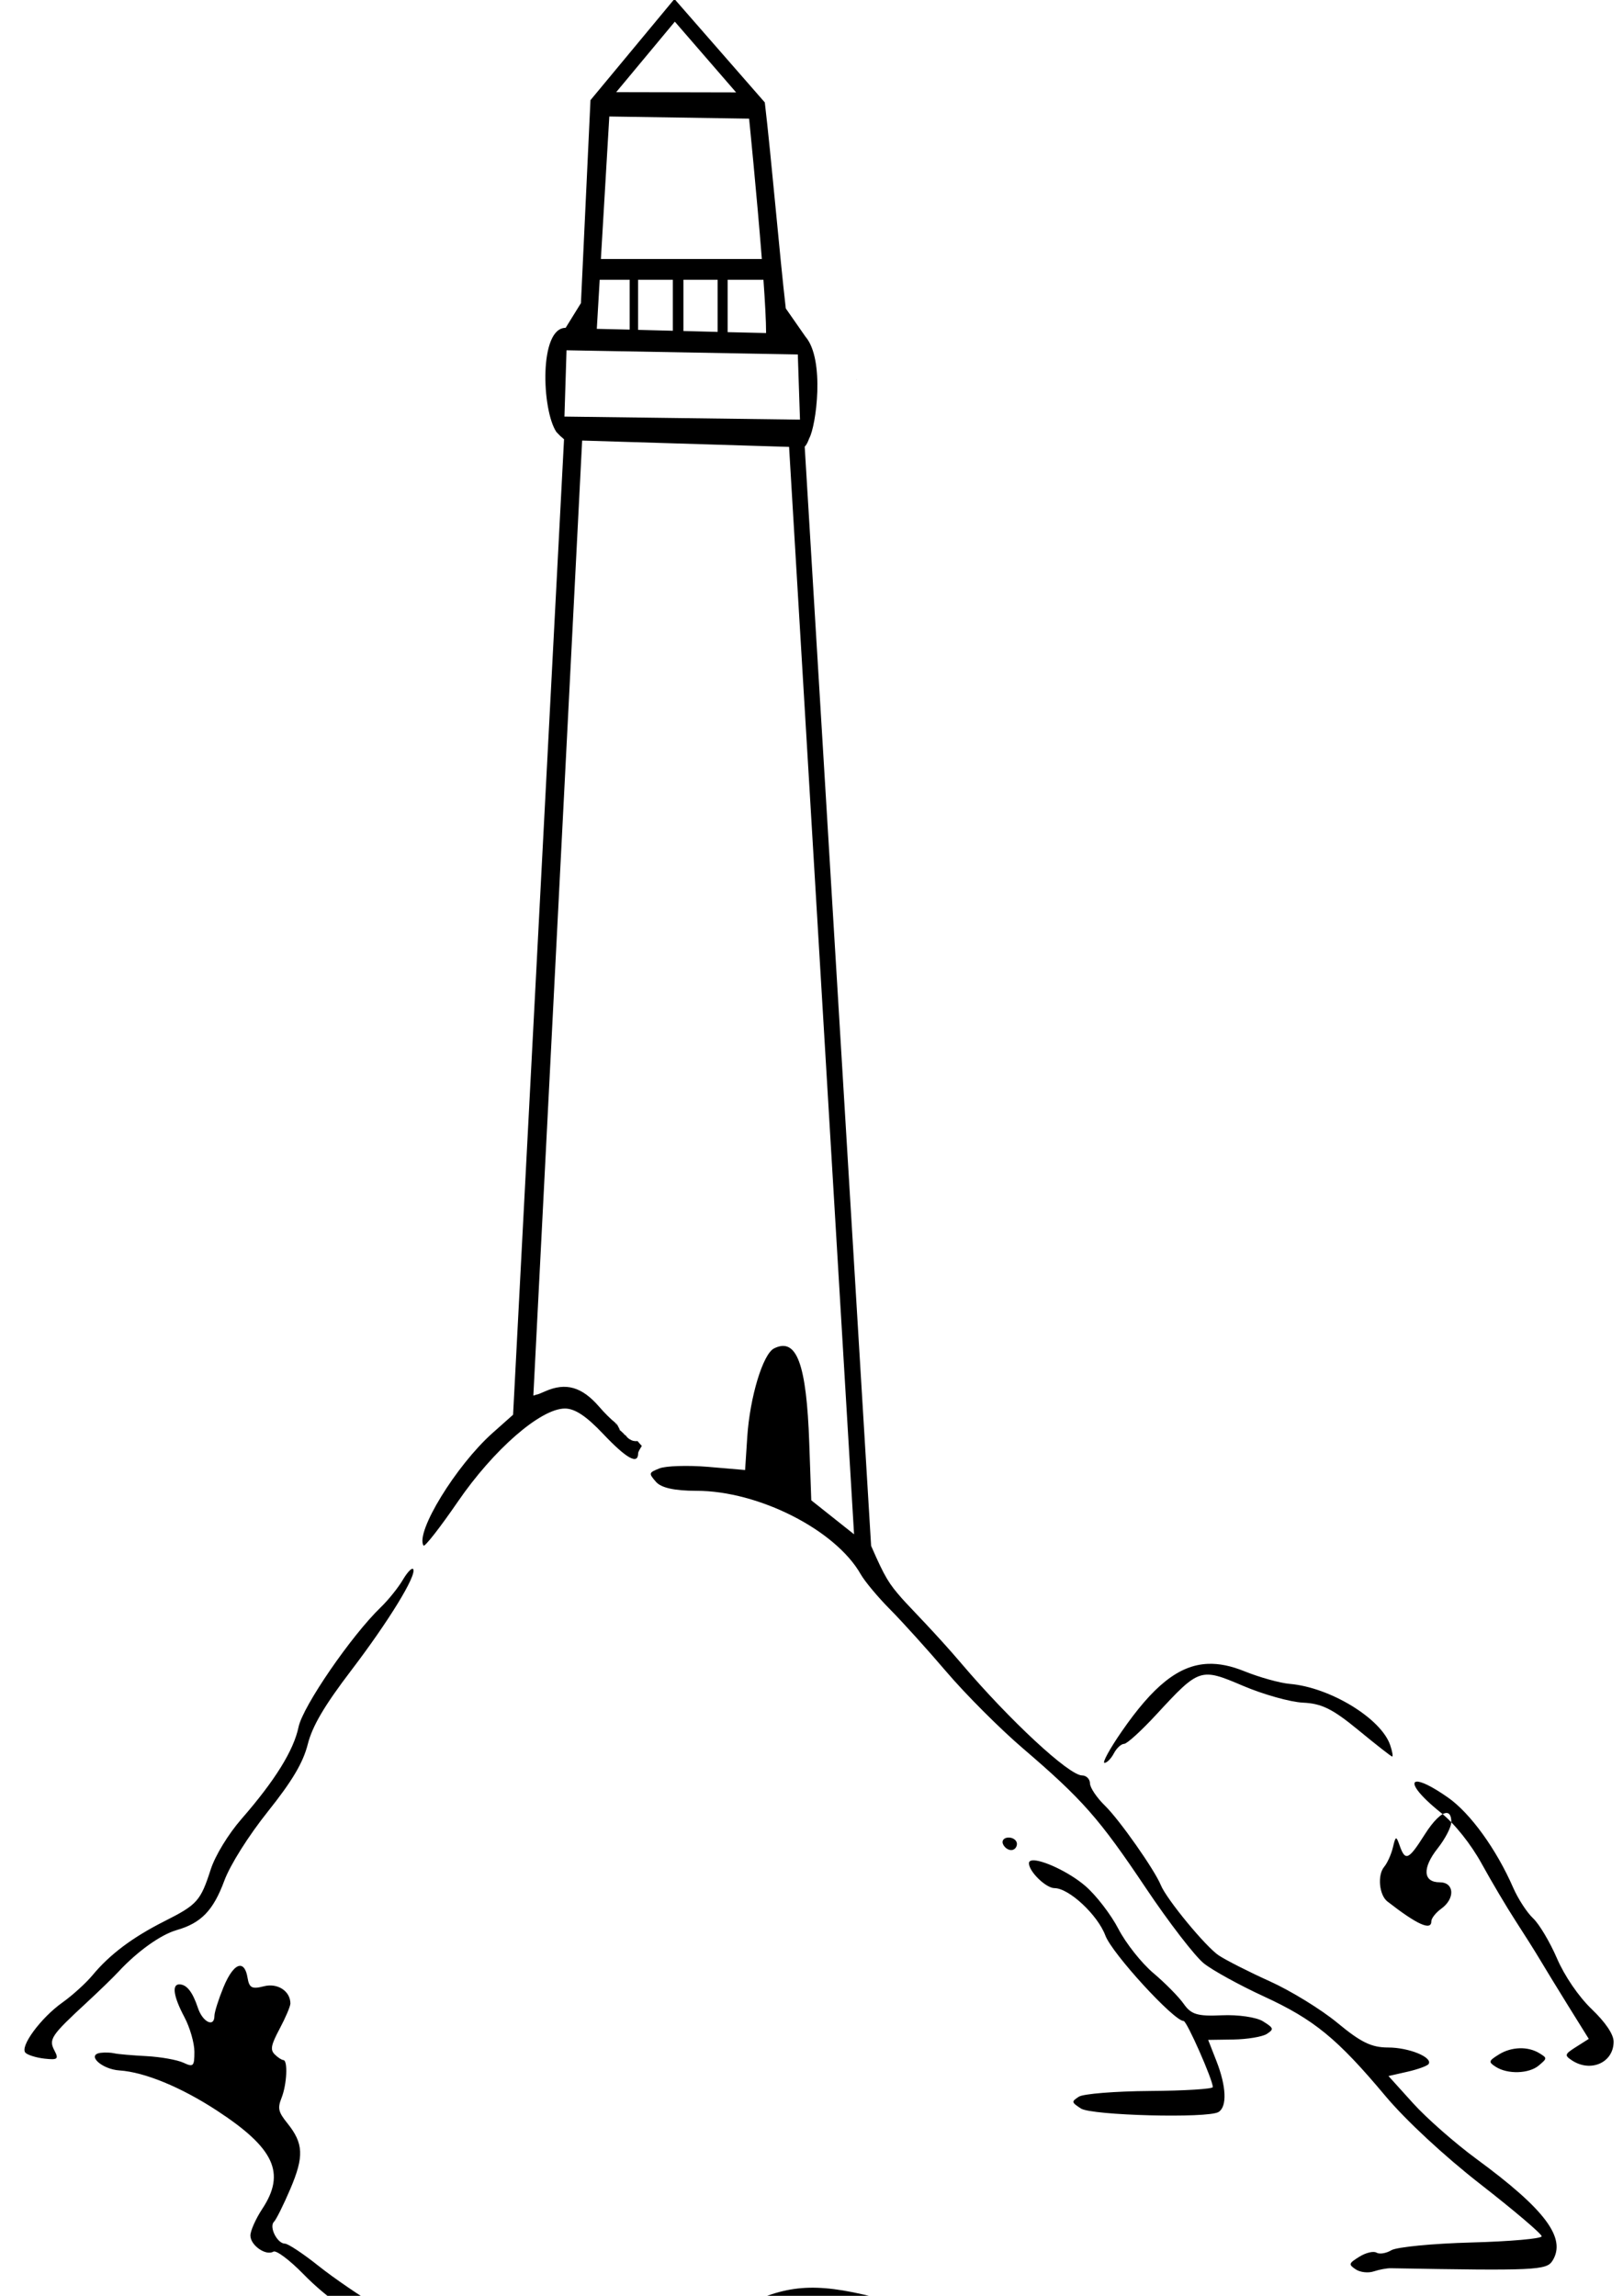<?xml version="1.0" encoding="UTF-8"?>
<svg width="793.701" height="1122.52" xmlns="http://www.w3.org/2000/svg" xmlns:svg="http://www.w3.org/2000/svg">
 <title>lighthouse-greece</title>

 <g>
  <title>Layer 1</title>
  <g transform="matrix(0.934,0,0,0.934,33.908,147.22) " id="svg_3">
   <path id="svg_36" fill="#000000" d="m316.823,-158.161l-43.96,52.963l-4.992,106.257l-8.012,12.942c-14.017,0 -12.516,43.015 -4.866,54.489c1.977,2.081 1.884,2.024 4.027,3.849l-26.678,510.644l-10.822,9.624c-19.06,17.019 -40.456,51.937 -36.074,58.869c0.577,0.913 8.662,-9.428 17.953,-22.964c18.791,-27.378 43.389,-48.781 56.083,-48.781c5.235,0 11.227,3.995 20.009,13.274c12.326,13.024 18.331,16.334 18.331,10.088c0,-0.526 0.744,-1.914 1.93,-3.783c-0.499,-0.509 -0.961,-1.06 -1.342,-1.46c-0.07,-0.089 -0.287,-0.339 -0.21,-0.265c-0.221,-0.256 -0.444,-0.539 -0.671,-0.796c-1.662,0.09 -2.659,-0.013 -4.404,-1.128c-0.799,-0.51 -1.516,-1.42 -2.181,-2.257c0.012,0.388 -0.176,0.41 -0.629,-0.531c-0.033,-0.019 -0.11,-0.053 -0.126,-0.066c-0.614,-0.507 -1.215,-1.147 -1.804,-1.726c0.114,0.215 0.087,0.166 0.21,0.398c-0.158,-0.111 -1.091,-1.207 -0.839,-0.996c0.215,0.181 0.422,0.394 0.629,0.597c-0.951,-1.799 -1.369,-2.596 -1.762,-3.318c-0.132,-0.1 -0.241,-0.158 -0.378,-0.265c0.158,0.337 0.352,0.747 0.378,0.863c0.106,0.488 -0.336,-0.403 -0.629,-0.996c-0.056,-0.083 -0.117,-0.123 -0.168,-0.199c-2.402,-1.95 -5.467,-4.962 -8.347,-8.296c-9.089,-10.519 -17.459,-12.922 -28.314,-8.163c-5.644,2.474 -2.58,1.013 -6.208,2.257l25.546,-499.959l108.349,3.318l34.019,569.248l-11.2,-8.893l-11.2,-8.893l-1.049,-29.8c-1.441,-41.711 -6.594,-55.667 -18.457,-49.71c-5.82,2.923 -12.654,25.539 -14.01,46.326l-1.133,17.322l-19.421,-1.659c-10.687,-0.885 -22.107,-0.502 -25.378,0.796c-5.707,2.266 -5.785,2.526 -1.888,7.035c2.724,3.152 9.706,4.712 21.225,4.712c32.484,0 72.812,20.462 85.991,43.671c2.113,3.722 9.021,12.012 15.353,18.384c6.332,6.372 19.654,21.111 29.614,32.786c9.961,11.675 27.853,29.611 39.766,39.821c31.459,26.962 40.111,36.791 64.598,73.338c12.1,18.059 25.776,35.776 30.369,39.423c4.593,3.648 18.713,11.423 31.376,17.256c26.303,12.116 38.44,22.032 63.633,52.1c10.645,12.705 30.769,31.407 49.833,46.259c17.594,13.706 32.005,25.954 32.005,27.211c0,1.258 -16.61,2.709 -36.871,3.252c-20.261,0.543 -39.067,2.392 -41.821,4.049c-2.754,1.656 -6.264,2.195 -7.802,1.261c-1.538,-0.934 -5.57,0.027 -8.935,2.124c-5.668,3.532 -5.808,4.016 -1.93,6.637c2.302,1.556 6.56,2.025 9.438,1.062c2.878,-0.963 6.878,-1.695 8.893,-1.659c75.524,1.352 81.55,1.053 84.649,-3.849c7.499,-11.864 -3.697,-26.873 -39.766,-53.361c-11.208,-8.231 -26.17,-21.376 -33.222,-29.202l-12.836,-14.203l9.941,-2.257c5.466,-1.241 10.451,-3.063 11.074,-4.049c2.214,-3.503 -10.328,-8.628 -21.183,-8.628c-8.745,0 -14.24,-2.685 -26.552,-12.876c-8.539,-7.068 -24.478,-16.839 -35.403,-21.769c-10.925,-4.93 -22.944,-11.043 -26.72,-13.539c-6.796,-4.493 -27.33,-29.386 -30.369,-36.835c-3.269,-8.012 -21.612,-34.13 -29.153,-41.481c-4.316,-4.207 -7.897,-9.47 -7.928,-11.747c-0.031,-2.277 -1.896,-4.181 -4.153,-4.181c-6.802,0 -37.837,-28.771 -63.13,-58.538c-13.093,-15.408 -27.437,-29.848 -31.125,-34.047c-6.835,-7.785 -8.89,-10.848 -16.191,-27.61l-34.774,-575.42c1.29,-1.142 2.349,-4.314 2.349,-4.314c3.633,-6.418 8.349,-41.263 -1.93,-53.228l-10.319,-14.8c-3.211,-27.667 -7.582,-79.082 -10.99,-107.85l-47.316,-54.157zm0.21,11.88l32.089,37.034l-62.794,-0.133l30.705,-36.901zm-34.312,49.644l73.197,1.128c0,0 4.033,39.947 6.67,73.471l-84.271,0l4.404,-74.599zm-5.034,85.483l15.688,0l0,26.083l-17.198,-0.398l1.51,-25.685zm20.093,0l18.205,0l0,26.68l-18.205,-0.465l0,-26.216zm23.742,0l17.911,0l0,27.278l-17.911,-0.465l0,-26.813zm23.155,0l18.75,0c0.839,11.71 1.386,21.794 1.384,27.875l-20.134,-0.465l0,-27.41zm-84.355,36.901l121.1,2.19l1.133,34.114l-123.324,-1.593l1.091,-34.711zm151.764,15.132c0.014,0.081 0.029,0.183 0.042,0.265c0.009,-0.047 0.033,-0.086 0.042,-0.133c-0.029,-0.04 -0.054,-0.093 -0.084,-0.133l0,0zm-232.385,622.741c-0.901,-0.088 -3.022,2.281 -5.118,5.84c-2.395,4.068 -7.594,10.542 -11.535,14.336c-15.351,14.778 -40.767,51.767 -43.037,62.652c-2.558,12.263 -12.275,27.949 -29.908,48.184c-6.893,7.91 -13.745,19.151 -16.066,26.349c-5.354,16.606 -7.065,18.486 -24.245,27.145c-16.764,8.449 -28.637,17.395 -37.668,28.273c-3.455,4.161 -10.551,10.588 -15.73,14.269c-11.416,8.116 -22.527,23.256 -19.337,26.349c1.238,1.2 5.746,2.58 10.025,3.053c6.798,0.751 7.456,0.212 5.118,-4.248c-3.099,-5.909 -1.823,-7.826 16.779,-25.021c6.332,-5.853 13.907,-13.186 16.821,-16.327c9.738,-10.497 22.015,-19.305 30.369,-21.703c12.845,-3.686 19.187,-10.236 24.958,-25.818c3.099,-8.367 12.63,-23.476 22.861,-36.304c12.809,-16.061 18.419,-25.572 20.848,-35.176c2.407,-9.517 8.692,-20.199 22.735,-38.627c19.699,-25.852 34.441,-49.906 32.467,-53.029c-0.075,-0.118 -0.207,-0.187 -0.336,-0.199l0,-0zm416.364,49.777c-15.286,0.648 -28.658,11.666 -45.135,35.507c-6.195,8.965 -10.214,16.327 -8.935,16.327c1.279,0 3.475,-2.245 4.908,-4.978c1.433,-2.732 3.856,-4.978 5.369,-4.978c1.513,0 9.109,-6.954 16.905,-15.398c22.47,-24.34 23.009,-24.503 45.303,-14.999c10.605,4.521 24.78,8.517 31.46,8.827c9.754,0.453 15.448,3.235 28.943,14.336c9.243,7.602 17.221,13.871 17.744,13.871c0.523,0 0.062,-2.689 -1.049,-5.973c-4.716,-13.944 -31.442,-30.248 -52.559,-32.056c-5.181,-0.444 -15.899,-3.437 -23.826,-6.637c-6.866,-2.772 -13.146,-4.103 -19.128,-3.849zm109.313,61.657c-3.26,0.368 0.673,6.613 12.836,16.327c7.093,5.665 15.661,16.416 21.267,26.614c5.172,9.409 13.18,22.904 17.785,29.999c4.605,7.095 10.282,16.097 12.584,19.977c2.302,3.88 9.005,14.885 14.933,24.424l10.78,17.322l-6.586,4.181c-6.034,3.82 -6.223,4.39 -2.391,6.969c9.884,6.652 21.98,1.314 21.98,-9.69c0,-3.849 -4.261,-10.122 -11.493,-17.057c-6.826,-6.546 -14.173,-17.297 -18.163,-26.548c-3.687,-8.548 -9.311,-17.992 -12.5,-20.973c-3.189,-2.981 -7.881,-10.193 -10.445,-16.061c-8.799,-20.141 -22.416,-38.982 -34.145,-47.188c-8.602,-6.019 -14.213,-8.548 -16.443,-8.296zm-616.241,96.434c-2.448,0.245 -5.54,4.117 -8.473,11.283c-2.59,6.327 -4.698,13.02 -4.698,14.867c0,6.293 -6.153,3.361 -8.641,-4.115c-2.794,-8.395 -5.84,-12.27 -9.69,-12.345c-4.084,-0.079 -3.114,6.377 2.601,17.123c2.878,5.412 5.243,13.574 5.243,18.185c0,7.594 -0.534,8.154 -5.747,5.708c-3.166,-1.485 -11.896,-3.052 -19.379,-3.451c-7.483,-0.399 -15.01,-1.038 -16.737,-1.46c-1.727,-0.422 -4.97,-0.552 -7.215,-0.265c-7.687,0.982 0.501,8.613 9.899,9.225c13.056,0.851 32.241,8.764 50.923,20.973c30.167,19.713 36.181,32.707 23.826,51.436c-3.454,5.235 -6.25,11.554 -6.25,14.004c0,5.108 8.108,10.796 12.039,8.429c1.451,-0.873 8.505,4.389 15.688,11.747c24.954,25.562 58.901,40.249 94.213,40.684c12.937,0.159 28.221,1.435 33.977,2.854c5.756,1.419 11.904,2.743 13.633,2.987c8.467,1.192 77.236,-13.405 92.493,-19.645c20.863,-8.533 48.307,-7.452 88.55,3.451c33.199,8.995 77.031,12.391 87.669,6.836c14.562,-7.604 5.387,-10.999 -31.586,-11.747c-27.678,-0.56 -41.813,-2.612 -66.528,-9.69c-37.563,-10.758 -53.273,-11.278 -74.833,-2.323c-8.912,3.702 -32.284,9.91 -51.93,13.805c-30.808,6.107 -38.179,6.567 -53.608,3.318c-9.839,-2.072 -30.723,-3.561 -46.435,-3.318c-27.105,0.418 -29.476,-0.087 -45.89,-9.756c-9.515,-5.605 -23.825,-15.385 -31.838,-21.769c-8.013,-6.385 -15.919,-11.615 -17.534,-11.615c-4.022,0 -8.439,-8.783 -5.747,-11.415c1.146,-1.121 5.002,-8.855 8.557,-17.19c7.261,-17.022 6.961,-23.85 -1.552,-34.446c-4.743,-5.903 -5.181,-7.799 -3.02,-13.274c2.797,-7.086 3.374,-19.699 0.923,-19.778c-0.863,-0.028 -2.902,-1.356 -4.53,-2.987c-2.42,-2.423 -1.915,-4.902 2.643,-13.473c3.067,-5.767 5.579,-11.682 5.579,-13.141c0,-6.486 -6.697,-10.861 -13.842,-9.026c-6.286,1.614 -7.706,0.891 -8.599,-4.513c-0.72,-4.357 -2.249,-6.363 -4.153,-6.172zm632.013,-80.041c1.53,0.046 2.433,1.577 2.433,4.712c0,2.655 -3.214,8.859 -7.131,13.805c-8.173,10.318 -7.701,17.787 1.091,17.787c7.652,0 8.134,8.515 0.797,13.805c-2.878,2.075 -5.201,5.041 -5.201,6.571c0,5.13 -7.355,1.849 -23.029,-10.354c-4.315,-3.359 -5.287,-13.834 -1.678,-18.119c1.636,-1.942 3.703,-6.511 4.572,-10.154c1.47,-6.161 1.695,-6.187 3.607,-0.796c2.89,8.146 4.64,7.326 12.962,-5.84c4.751,-7.518 9.028,-11.492 11.577,-11.415zm38.214,123.181c-3.72,0.114 -7.526,1.169 -10.864,3.252c-5.475,3.416 -5.568,3.916 -1.678,6.438c6.214,4.029 17.423,3.693 22.567,-0.664c4.423,-3.745 4.465,-3.87 0.419,-6.371c-3.053,-1.887 -6.725,-2.769 -10.445,-2.655zm-267.537,-110.305c-2.371,0 -3.732,1.497 -3.02,3.318c0.711,1.822 2.662,3.252 4.321,3.252c1.659,0 3.02,-1.431 3.02,-3.252c0,-1.822 -1.95,-3.318 -4.321,-3.318zm12.416,11.946c-1.154,0.104 -1.804,0.618 -1.804,1.526c0,4.337 8.909,13.008 13.381,13.008c7.564,0 22.603,14.008 26.636,24.822c3.499,9.383 35.885,44.733 40.982,44.733c1.675,0 15.269,30.789 15.269,34.578c0,1.02 -14.838,1.929 -32.97,2.057c-18.132,0.128 -34.862,1.484 -37.165,2.987c-3.989,2.602 -3.937,2.886 1.049,6.172c5.572,3.673 66.488,5.244 72.065,1.858c4.559,-2.768 4.142,-13.324 -1.049,-26.614l-4.362,-11.15l13.255,-0.199c7.289,-0.128 15.147,-1.427 17.45,-2.92c3.851,-2.497 3.664,-3.075 -2.055,-6.637c-3.419,-2.129 -13.071,-3.508 -21.477,-3.119c-12.766,0.59 -16.07,-0.407 -19.967,-5.973c-2.566,-3.665 -9.722,-10.912 -15.898,-16.128c-6.176,-5.216 -14.411,-15.609 -18.289,-23.096c-3.878,-7.487 -11.651,-17.614 -17.324,-22.499c-8.574,-7.383 -22.727,-13.859 -27.727,-13.407l0,-0z"/>
  </g>
 </g>
</svg>